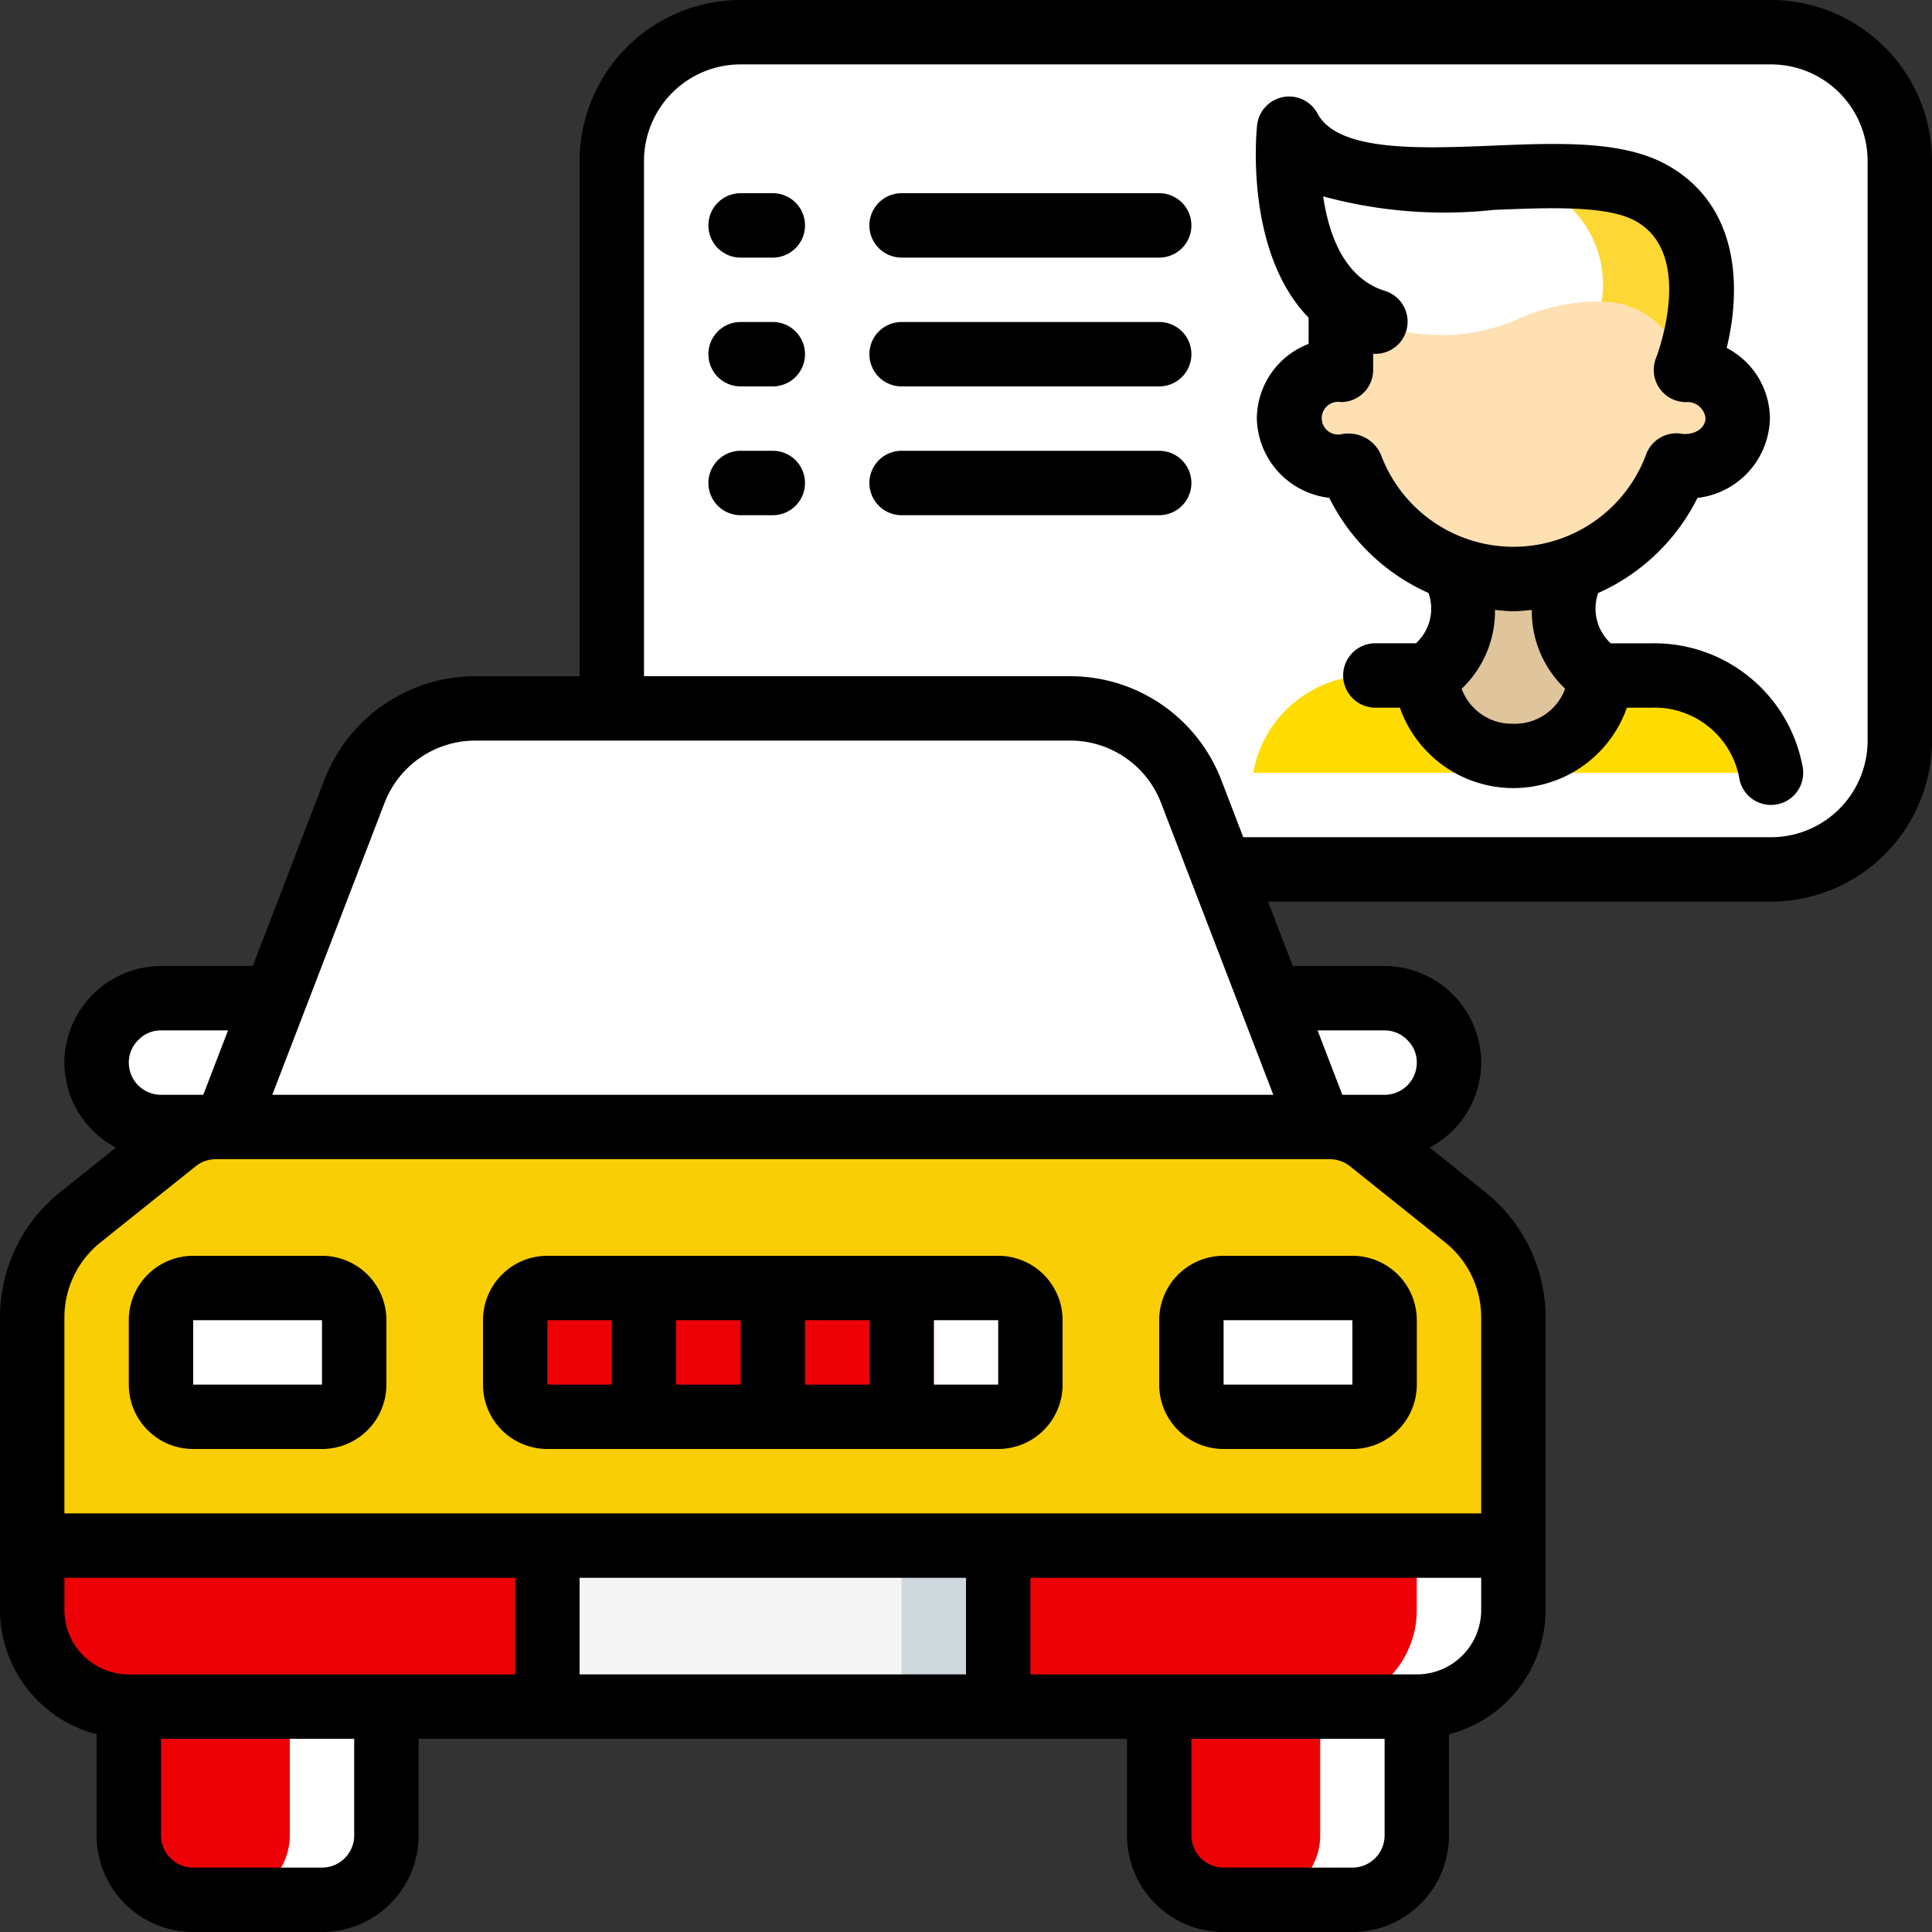 <svg xmlns="http://www.w3.org/2000/svg" version="1.1" xmlns:xlink="http://www.w3.org/1999/xlink" width="512" height="512" x="0" y="0" viewBox="0 0 60 60" style="enable-background:new 0 0 512 512" xml:space="preserve" class=""><rect x="0" y="0" width="60" height="60" fill="#333333" stroke="none"/><g><g fill="none" fill-rule="nonzero"><path fill="#ffffff" d="M37.93 27H55a4 4 0 0 0 4-4V5a4 4 0 0 0-4-4H23a4 4 0 0 0-4 4v22z" opacity="1" data-original="#a4c400"></path><path fill="#ffffff" d="M55 1h-3a4 4 0 0 1 4 4v18a4 4 0 0 1-4 4h3a4 4 0 0 0 4-4V5a4 4 0 0 0-4-4z" opacity="1" data-original="#90ac00" class=""></path><path fill="#ed0106" d="M4 53h8v4a2 2 0 0 1-2 2H6a2 2 0 0 1-2-2z" opacity="1" data-original="#607d8b" class=""></path><path fill="#ffffff" d="M9 53v4a2 2 0 0 1-2 2h3a2 2 0 0 0 2-2v-4z" opacity="1" data-original="#37474f" class=""></path><path fill="#ed0106" d="M36 53h8v4a2 2 0 0 1-2 2h-4a2 2 0 0 1-2-2z" opacity="1" data-original="#607d8b" class=""></path><path fill="#ffffff" d="M41 53v4a2 2 0 0 1-2 2h3a2 2 0 0 0 2-2v-4z" opacity="1" data-original="#37474f" class=""></path><path fill="#ed0106" d="M17 48v5H4a3 3 0 0 1-3-3v-2zM47 48v2a3 3 0 0 1-3 3H31v-5z" opacity="1" data-original="#607d8b" class=""></path><path fill="#ffffff" d="M44 48v2a3 3 0 0 1-3 3h3a3 3 0 0 0 3-3v-2z" opacity="1" data-original="#37474f" class=""></path><path fill="#face04" d="M47 40.92V48H1v-7.08a4 4 0 0 1 1.5-3.12l2.95-2.36c.354-.285.795-.44 1.25-.44h34.6c.455 0 .896.155 1.25.44l2.95 2.36a4 4 0 0 1 1.5 3.12z" opacity="1" data-original="#f44335" class=""></path><path fill="#face04" d="m45.5 37.8-2.95-2.36A1.986 1.986 0 0 0 41.3 35h-3c.455 0 .896.155 1.25.44l2.95 2.36a4 4 0 0 1 1.5 3.12V48h3v-7.08a4 4 0 0 0-1.5-3.12z" opacity="1" data-original="#c81e1e" class=""></path><rect width="6" height="4" x="5" y="40" fill="#ffffff" rx="1" opacity="1" data-original="#ffeb3a" class=""></rect><rect width="16" height="4" x="16" y="40" fill="#ed0106" rx="1" opacity="1" data-original="#607d8b" class=""></rect><path fill="#ffffff" d="M31 40h-3a1 1 0 0 1 1 1v2a1 1 0 0 1-1 1h3a1 1 0 0 0 1-1v-2a1 1 0 0 0-1-1z" opacity="1" data-original="#37474f" class=""></path><rect width="6" height="4" x="37" y="40" fill="#ffffff" rx="1" opacity="1" data-original="#ffeb3a" class=""></rect><path fill="#f5f5f5" d="M17 48h14v5H17z" opacity="1" data-original="#f5f5f5" class=""></path><path fill="#cfd8dc" d="M28 48h3v5h-3z" opacity="1" data-original="#cfd8dc" class=""></path><path fill="#ffffff" d="M41 35h2a2.006 2.006 0 0 0 2-2 2.015 2.015 0 0 0-2-2h-3a.994.994 0 0 0-.49.13H8.49A.994.994 0 0 0 8 31H5a2.015 2.015 0 0 0-2 2 2.006 2.006 0 0 0 2 2z" opacity="1" data-original="#37474f" class=""></path><path fill="#ffffff" d="M41 35H7l4.01-10.44A4.013 4.013 0 0 1 14.75 22h18.5a4.013 4.013 0 0 1 3.74 2.56z" opacity="1" data-original="#00bcd4" class=""></path><path fill="#ffffff" d="M36.99 24.56A4.013 4.013 0 0 0 33.25 22h-3a4.013 4.013 0 0 1 3.74 2.56L38 35h3z" opacity="1" data-original="#00838f" class=""></path><path fill="#dfc49c" d="M49.6 20.98a2.686 2.686 0 0 1-5.36 0 2.613 2.613 0 0 0 .86-3.31h3.64a2.613 2.613 0 0 0 .86 3.31z" opacity="1" data-original="#dfc49c" class=""></path><path fill="#ffdc00" d="M54.919 24h-16a3.663 3.663 0 0 1 3.71-3.02h1.61a2.686 2.686 0 0 0 5.36 0h1.61a3.663 3.663 0 0 1 3.71 3.02z" opacity="1" data-original="#ffdc00" class=""></path><path fill="#ffe0b2" d="M41.561 7.918v3.573a1.5 1.5 0 1 0 .3 2.97 5.391 5.391 0 0 0 10.116 0 1.5 1.5 0 1 0 .3-2.97V7.918z" opacity="1" data-original="#ffe0b2" class=""></path><path fill="#ffe0b2" d="M41.561 7.918v3.573a1.5 1.5 0 1 0 .3 2.97 5.391 5.391 0 0 0 10.116 0 1.5 1.5 0 1 0 .3-2.97V7.918z" opacity="1" data-original="#ffe0b2" class=""></path><path fill="#ffffff" d="M52.277 11.491S53.885 7.5 51.206 6c-2.364-1.322-8.066.466-10.479-1.153a.5.5 0 0 0-.8.416c.069 1.549.526 4.055 2.7 4.732a5.835 5.835 0 0 0 4.292.005c1.929-.88 4.669-1.207 5.358 1.491z" opacity="1" data-original="#ffeb3a" class=""></path><path fill="#fdd834" d="M51.206 6c-1.117-.624-2.98-.554-4.888-.478A4.78 4.78 0 0 1 48.206 6a3.337 3.337 0 0 1 1.534 3.375c1.246 0 2.314.89 2.537 2.116 0 0 1.608-3.991-1.071-5.491z" opacity="1" data-original="#fdd834" class=""></path><g fill="#000"><path d="M10 39H6a2 2 0 0 0-2 2v2a2 2 0 0 0 2 2h4a2 2 0 0 0 2-2v-2a2 2 0 0 0-2-2zm-4 4v-2h4v2zM31 39H17a2 2 0 0 0-2 2v2a2 2 0 0 0 2 2h14a2 2 0 0 0 2-2v-2a2 2 0 0 0-2-2zm-6 2h2v2h-2zm-2 2h-2v-2h2zm-6-2h2v2h-2zm12 2v-2h2v2zM36 41v2a2 2 0 0 0 2 2h4a2 2 0 0 0 2-2v-2a2 2 0 0 0-2-2h-4a2 2 0 0 0-2 2zm6 2h-4v-2h4z" fill="#000000" opacity="1" data-original="#000000" class=""></path><path d="M55 0H23a5.006 5.006 0 0 0-5 5v16h-3.253a5.031 5.031 0 0 0-4.667 3.2L7.851 30H5a3.015 3.015 0 0 0-3 3 2.991 2.991 0 0 0 1.6 2.638l-1.725 1.38A4.974 4.974 0 0 0 0 40.922V50a4 4 0 0 0 3 3.858V57a3 3 0 0 0 3 3h4a3 3 0 0 0 3-3v-3h22v3a3 3 0 0 0 3 3h4a3 3 0 0 0 3-3v-3.142A4 4 0 0 0 48 50v-9.078a4.978 4.978 0 0 0-1.876-3.9L44.4 35.638A2.991 2.991 0 0 0 46 33a3.015 3.015 0 0 0-3-3h-2.852l-.769-2H55a5.006 5.006 0 0 0 5-5V5a5.006 5.006 0 0 0-5-5zM11.947 24.923a3.019 3.019 0 0 1 2.8-1.923h18.506c1.24.005 2.35.768 2.8 1.923L39.544 34H8.456zm-7.641 7.365A.957.957 0 0 1 5 32h2.082l-.769 2H5a1 1 0 0 1-1-1c0-.27.11-.527.306-.712zM2 50v-1h14v3H4a2 2 0 0 1-2-2zm9 7a1 1 0 0 1-1 1H6a1 1 0 0 1-1-1v-3h6zm7-5v-3h12v3zm25 5a1 1 0 0 1-1 1h-4a1 1 0 0 1-1-1v-3h6zm3-7a2 2 0 0 1-2 2H32v-3h14zm0-9.078V47H2v-6.078a2.986 2.986 0 0 1 1.126-2.342l2.951-2.361A1 1 0 0 1 6.7 36h34.6a1 1 0 0 1 .625.219l2.951 2.361A2.983 2.983 0 0 1 46 40.922zM43 32c.27 0 .527.11.712.306.187.182.29.433.288.694a1 1 0 0 1-1 1h-1.313l-.769-2zm15-9a3 3 0 0 1-3 3H38.61l-.691-1.8a5.029 5.029 0 0 0-4.666-3.2H20V5a3 3 0 0 1 3-3h32a3 3 0 0 1 3 3z" fill="#000000" opacity="1" data-original="#000000" class=""></path><path d="M51.287 19.979h-1.264a1.466 1.466 0 0 1-.39-1.562 6.323 6.323 0 0 0 3.084-2.954 2.54 2.54 0 0 0 2.249-2.474 2.486 2.486 0 0 0-1.342-2.184c.455-1.86.4-4.422-1.849-5.68-1.373-.767-3.358-.688-5.459-.6-2.231.089-4.764.191-5.4-1a1 1 0 0 0-1.876.367c-.021.192-.39 3.926 1.6 5.974v.814a2.5 2.5 0 0 0-1.608 2.307 2.54 2.54 0 0 0 2.25 2.474 6.31 6.31 0 0 0 3.083 2.955c.193.552.04 1.165-.39 1.561h-1.262a1 1 0 0 0 0 2h.761a3.737 3.737 0 0 0 7.051 0h.762a2.675 2.675 0 0 1 2.723 2.164 1 1 0 0 0 1.98-.286 4.683 4.683 0 0 0-4.703-3.876zm-8.4-5.856a1.093 1.093 0 0 0-1.029-.658c-.072 0-.143.007-.213.022a.508.508 0 1 1 0-1 1 1 0 0 0 1-1v-.5a1 1 0 0 0 .368-1.952c-1.266-.394-1.748-1.746-1.92-2.936 1.727.47 3.527.612 5.306.419 1.73-.071 3.523-.142 4.4.349 1.874 1.048.643 4.218.632 4.248a1 1 0 0 0 .927 1.373.562.562 0 0 1 .608.5c0 .274-.282.514-.7.489-.49-.1-.978.174-1.148.644a4.392 4.392 0 0 1-8.232 0zM47 22.476a1.659 1.659 0 0 1-1.607-1.087 3.317 3.317 0 0 0 1.035-2.447c.19.017.379.04.572.04s.382-.023.572-.04a3.314 3.314 0 0 0 1.035 2.447A1.66 1.66 0 0 1 47 22.476zM24 6h-1a1 1 0 0 0 0 2h1a1 1 0 0 0 0-2zM36 6h-8a1 1 0 0 0 0 2h8a1 1 0 0 0 0-2zM24 10h-1a1 1 0 0 0 0 2h1a1 1 0 0 0 0-2zM36 10h-8a1 1 0 0 0 0 2h8a1 1 0 0 0 0-2zM24 14h-1a1 1 0 0 0 0 2h1a1 1 0 0 0 0-2zM36 14h-8a1 1 0 0 0 0 2h8a1 1 0 0 0 0-2z" fill="#000000" opacity="1" data-original="#000000" class=""></path></g></g></g></svg>